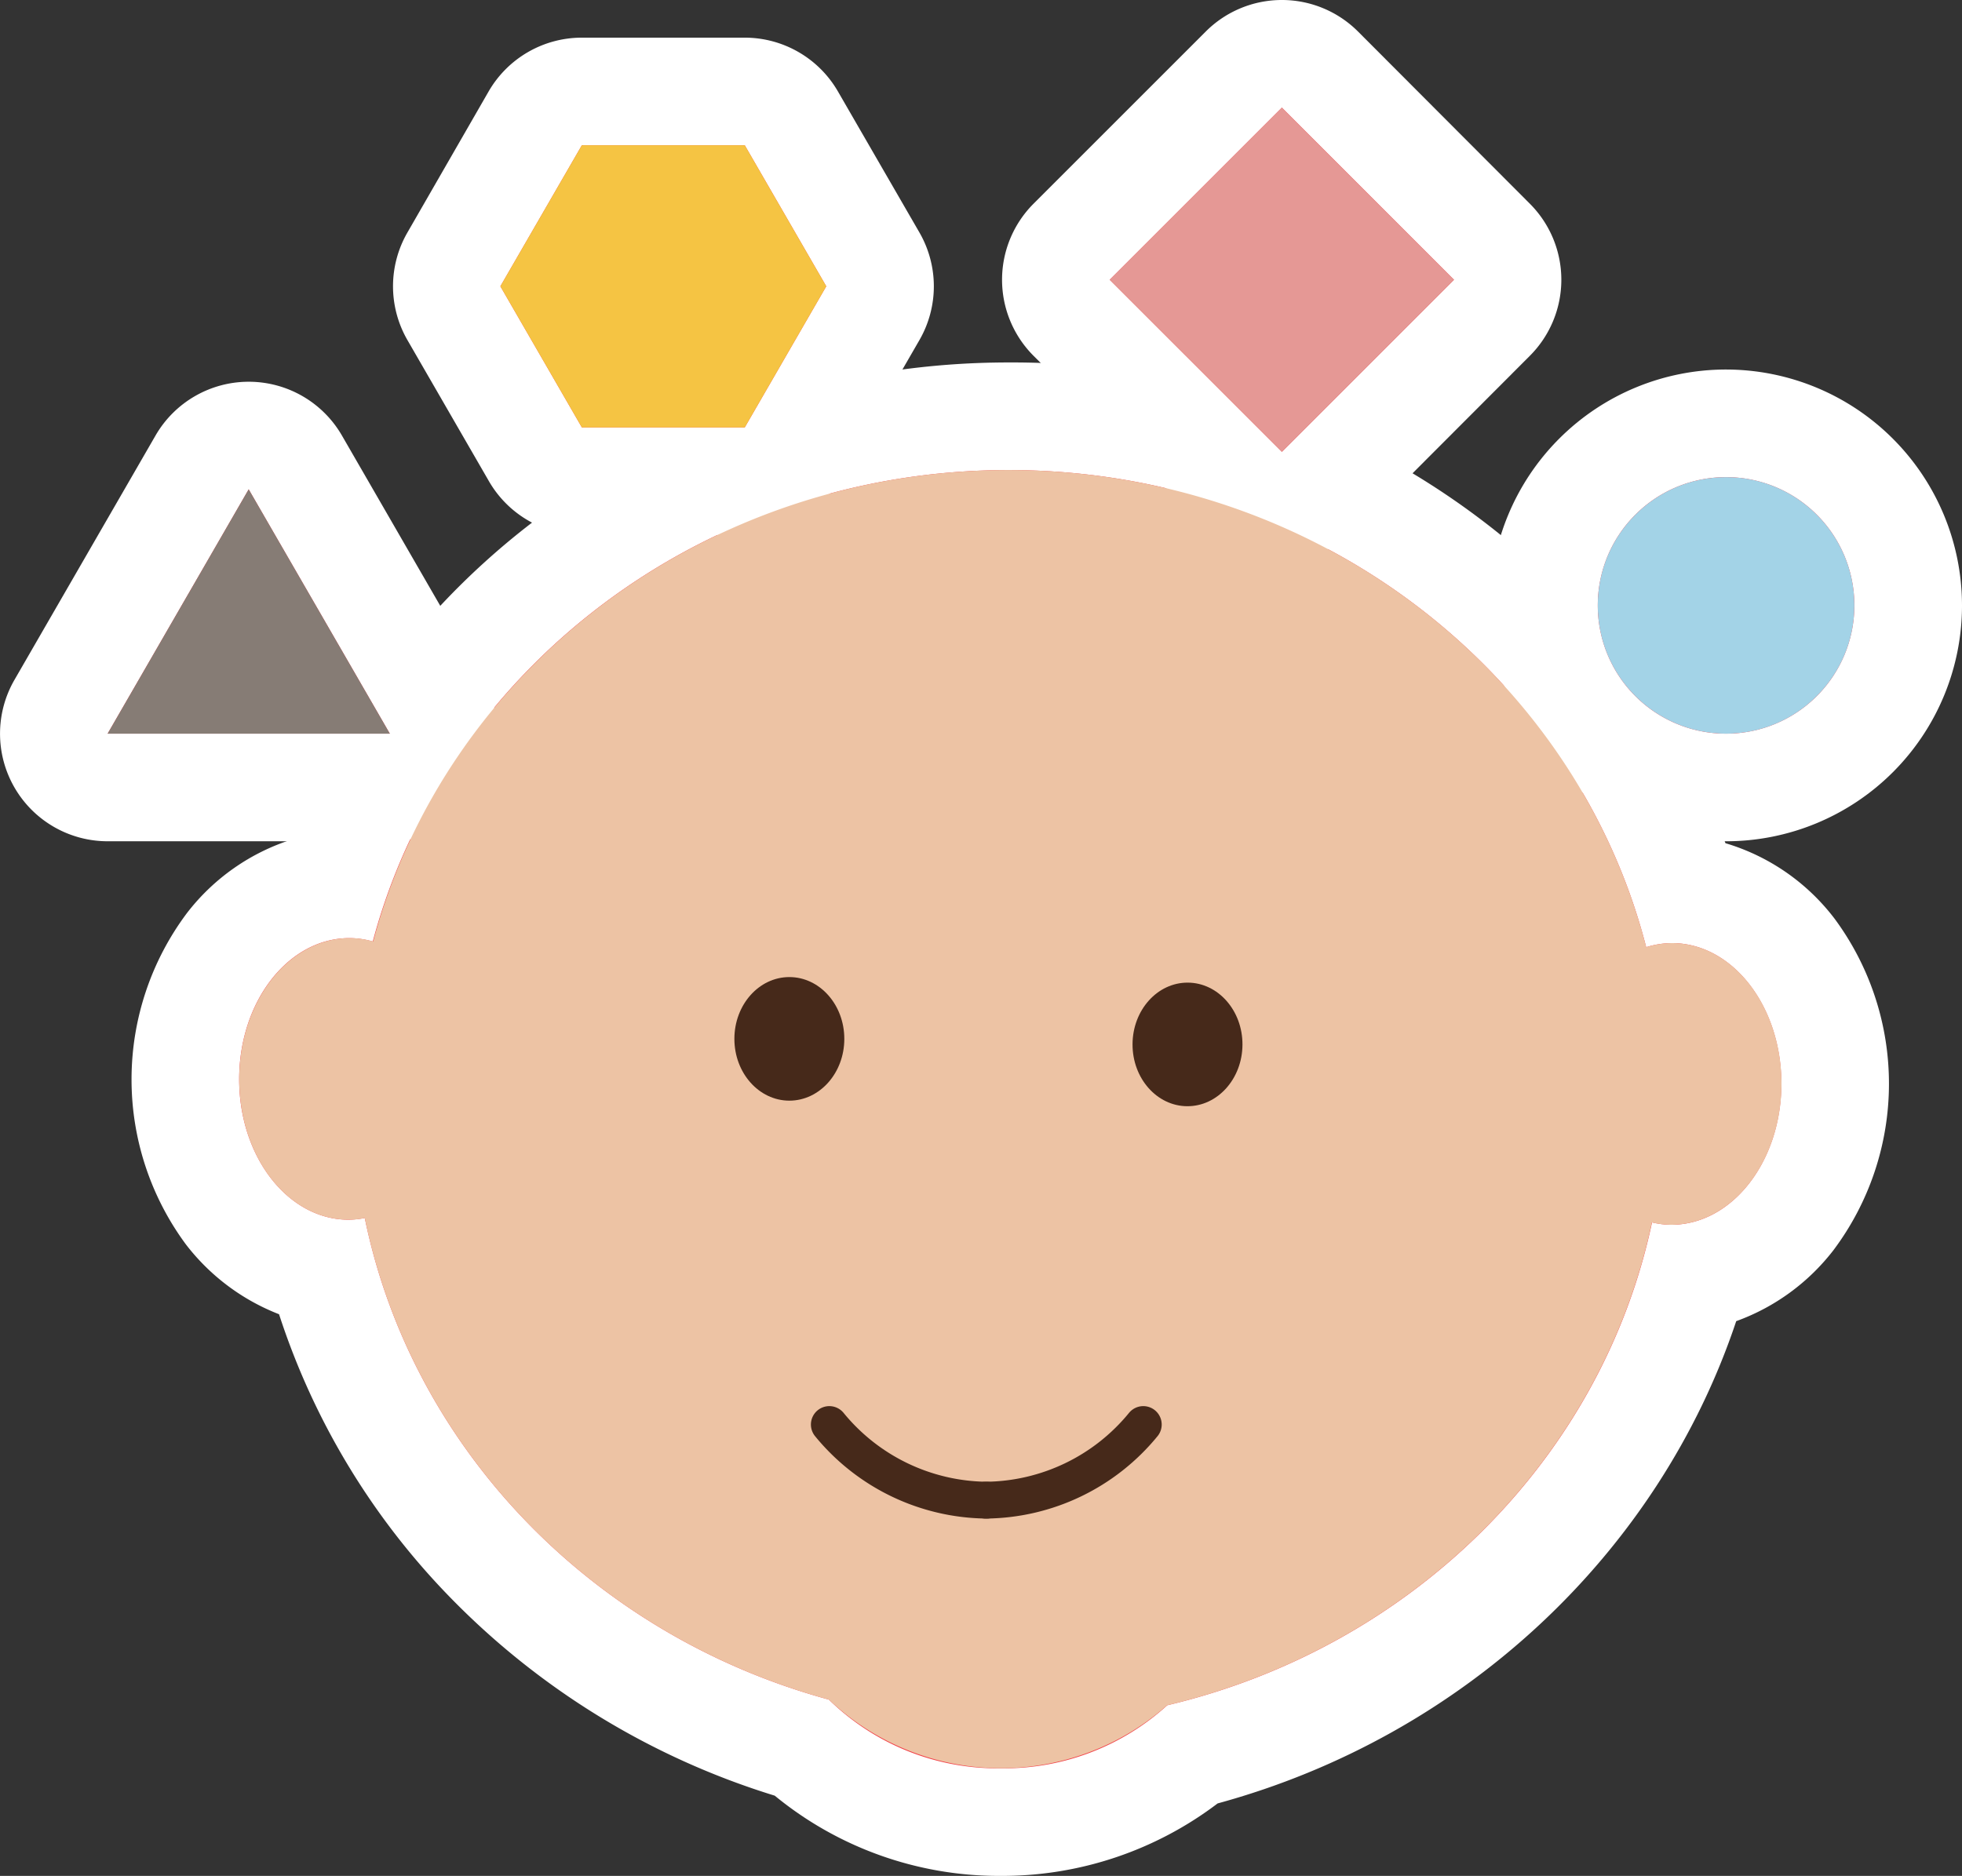 <?xml version="1.0" encoding="UTF-8"?> <svg xmlns="http://www.w3.org/2000/svg" viewBox="0 0 255.22 244.08"><rect x="0" y="0" width="255.22" height="244.08" fill="#333333" stroke="none"/><defs><style>.cls-1{fill:#f24047;}.cls-2{fill:#fff;}.cls-3{fill:#edc3a4;}.cls-4{fill:#46291a;}.cls-5{fill:none;stroke:#46291a;stroke-linecap:round;stroke-width:4.79px;}.cls-6{fill:#e59895;}.cls-6,.cls-7,.cls-8,.cls-9{isolation:isolate;}.cls-7{fill:#a3d3e7;}.cls-8{fill:#f5c443;}.cls-9{fill:#867c75;}</style></defs><g id="Layer_2" data-name="Layer 2"><g id="Layer_1-2" data-name="Layer 1"><path class="cls-1" d="M130.06,237.08a38.7,38.7,0,0,1-25.82-9.68c-30.37-8.9-54.21-32.77-62.33-62-10.17-2-17.89-12.49-17.84-25.07.05-13.12,8.55-23.93,19.33-25.13,12.3-36.2,47.58-61,87.79-61h.38c40.39.15,75.61,25.22,87.68,61.64a20.24,20.24,0,0,1,13.9,8,28.13,28.13,0,0,1,5.61,17.29c0,12.74-8.07,23.3-18.41,25-8.59,30.1-33.52,54-65.16,62.14a39,39,0,0,1-25,8.82Z"></path><path class="cls-2" d="M131.19,61.16h.35c40,.15,73.48,26.56,82.6,62.08a11.39,11.39,0,0,1,3.35-.53h0c7.9,0,14.27,8.26,14.23,18.38s-6.45,18.27-14.33,18.27h0a10.88,10.88,0,0,1-2.49-.31c-6.55,30.84-31.31,55.32-63.06,62.83a31.44,31.44,0,0,1-21.62,8.2h-.13a31.28,31.28,0,0,1-22.27-8.94c-30.6-8.33-54.18-32.52-60.37-62.66a11.35,11.35,0,0,1-2.11.22h0c-7.9,0-14.27-8.25-14.23-18.37s6.45-18.27,14.33-18.27h0a11.08,11.08,0,0,1,3.05.44c9.41-35.29,42.88-61.34,82.7-61.34m0-14h0c-41.8,0-78.67,25-93,62a27.9,27.9,0,0,0-13.87,9.64,36.11,36.11,0,0,0-.14,43.11A28.13,28.13,0,0,0,36.3,171a94.58,94.58,0,0,0,22.11,36.69,100,100,0,0,0,42.37,25.95A45.94,45.94,0,0,0,130,244.08h.18a46.33,46.33,0,0,0,28.21-9.43c32-8.73,57.38-32.57,67.46-62.75a28,28,0,0,0,12.66-9.25,36.11,36.11,0,0,0,.14-43.11,27.79,27.79,0,0,0-14.2-9.83A96.51,96.51,0,0,0,192.91,67.8a100.86,100.86,0,0,0-61.32-20.64Z"></path><path class="cls-1" d="M166.75,65.79a7,7,0,0,1-4.95-2.05L139.4,41.35a7,7,0,0,1,0-9.9l22.4-22.4a7,7,0,0,1,9.9,0l22.39,22.4a7,7,0,0,1,0,9.9L171.7,63.74A7,7,0,0,1,166.75,65.79Z"></path><path class="cls-2" d="M166.75,14l22.39,22.4L166.75,58.79,144.35,36.4,166.75,14m0-14a14,14,0,0,0-9.9,4.1l-22.4,22.4a14,14,0,0,0,0,19.8l22.4,22.39a14,14,0,0,0,19.8,0L199,46.3a14,14,0,0,0,0-19.8L176.65,4.1a14,14,0,0,0-9.9-4.1Z"></path><path class="cls-1" d="M224.53,102.46a23.69,23.69,0,1,1,23.69-23.69A23.71,23.71,0,0,1,224.53,102.46Z"></path><path class="cls-2" d="M224.53,62.08a16.69,16.69,0,1,1-16.69,16.69,16.69,16.69,0,0,1,16.69-16.69m0-14a30.69,30.69,0,1,0,30.69,30.69,30.72,30.72,0,0,0-30.69-30.69Z"></path><path class="cls-1" d="M75.69,62.61a7,7,0,0,1-6.07-3.5L59,40.75a7,7,0,0,1,0-7L69.62,15.4a7,7,0,0,1,6.07-3.5H96.88a7,7,0,0,1,6.06,3.5l10.6,18.35a7,7,0,0,1,0,7l-10.6,18.36a7,7,0,0,1-6.06,3.5Z"></path><path class="cls-2" d="M96.88,18.9l10.6,18.35L96.88,55.61H75.69L65.09,37.25,75.69,18.9H96.88m0-14H75.69a14,14,0,0,0-12.13,7L53,30.25a14,14,0,0,0,0,14l10.6,18.36a14,14,0,0,0,12.13,7H96.88a14,14,0,0,0,12.12-7l10.6-18.36a14,14,0,0,0,0-14L109,11.9a14,14,0,0,0-12.12-7Z"></path><path class="cls-1" d="M14,102.46A7,7,0,0,1,7.94,92L26.29,60.17a7,7,0,0,1,12.13,0L56.77,92a7,7,0,0,1-6.06,10.5Z"></path><path class="cls-2" d="M32.35,63.67,50.71,95.46H14L32.35,63.67m0-14a14,14,0,0,0-12.12,7L1.88,88.46a14,14,0,0,0,12.12,21H50.71a14,14,0,0,0,12.12-21L44.48,56.67a14,14,0,0,0-12.13-7Z"></path><path class="cls-3" d="M217.53,122.71a11.33,11.33,0,0,0-3.39.53c-9.12-35.52-42.59-61.93-82.6-62.08s-73.61,26-83,61.34a11.08,11.08,0,0,0-3.05-.44c-7.9,0-14.33,8.15-14.37,18.27S37.4,158.67,45.3,158.7a10.25,10.25,0,0,0,2.15-.22c6.19,30.14,29.77,54.33,60.37,62.66a32.57,32.57,0,0,0,44,.74c31.75-7.51,56.51-32,63.06-62.83a10.88,10.88,0,0,0,2.49.31c7.9,0,14.33-8.15,14.37-18.27S225.43,122.74,217.53,122.71Z"></path><ellipse id="Ellipse_47" data-name="Ellipse 47" class="cls-4" cx="103.07" cy="135.68" rx="8.04" ry="7.15" transform="matrix(0, -1, 1, 0, -33, 238.24)"></ellipse><ellipse id="Ellipse_48" data-name="Ellipse 48" class="cls-4" cx="154.46" cy="135.88" rx="8.04" ry="7.15" transform="translate(18 289.83) rotate(-89.78)"></ellipse><path id="Path_203" data-name="Path 203" class="cls-5" d="M107.88,185.35a26.77,26.77,0,0,0,20.49,9.84"></path><path id="Path_204" data-name="Path 204" class="cls-5" d="M148.72,185.35a26.77,26.77,0,0,1-20.49,9.84"></path><rect class="cls-6" x="150.91" y="20.56" width="31.67" height="31.67" transform="translate(23.1 128.57) rotate(-45)"></rect><circle class="cls-7" cx="224.53" cy="78.77" r="16.69"></circle><polygon class="cls-8" points="96.88 18.9 75.69 18.9 65.09 37.25 75.69 55.61 96.88 55.61 107.48 37.25 96.88 18.9"></polygon><polygon class="cls-9" points="32.35 63.67 14 95.46 50.71 95.46 32.35 63.67"></polygon></g></g></svg> 
